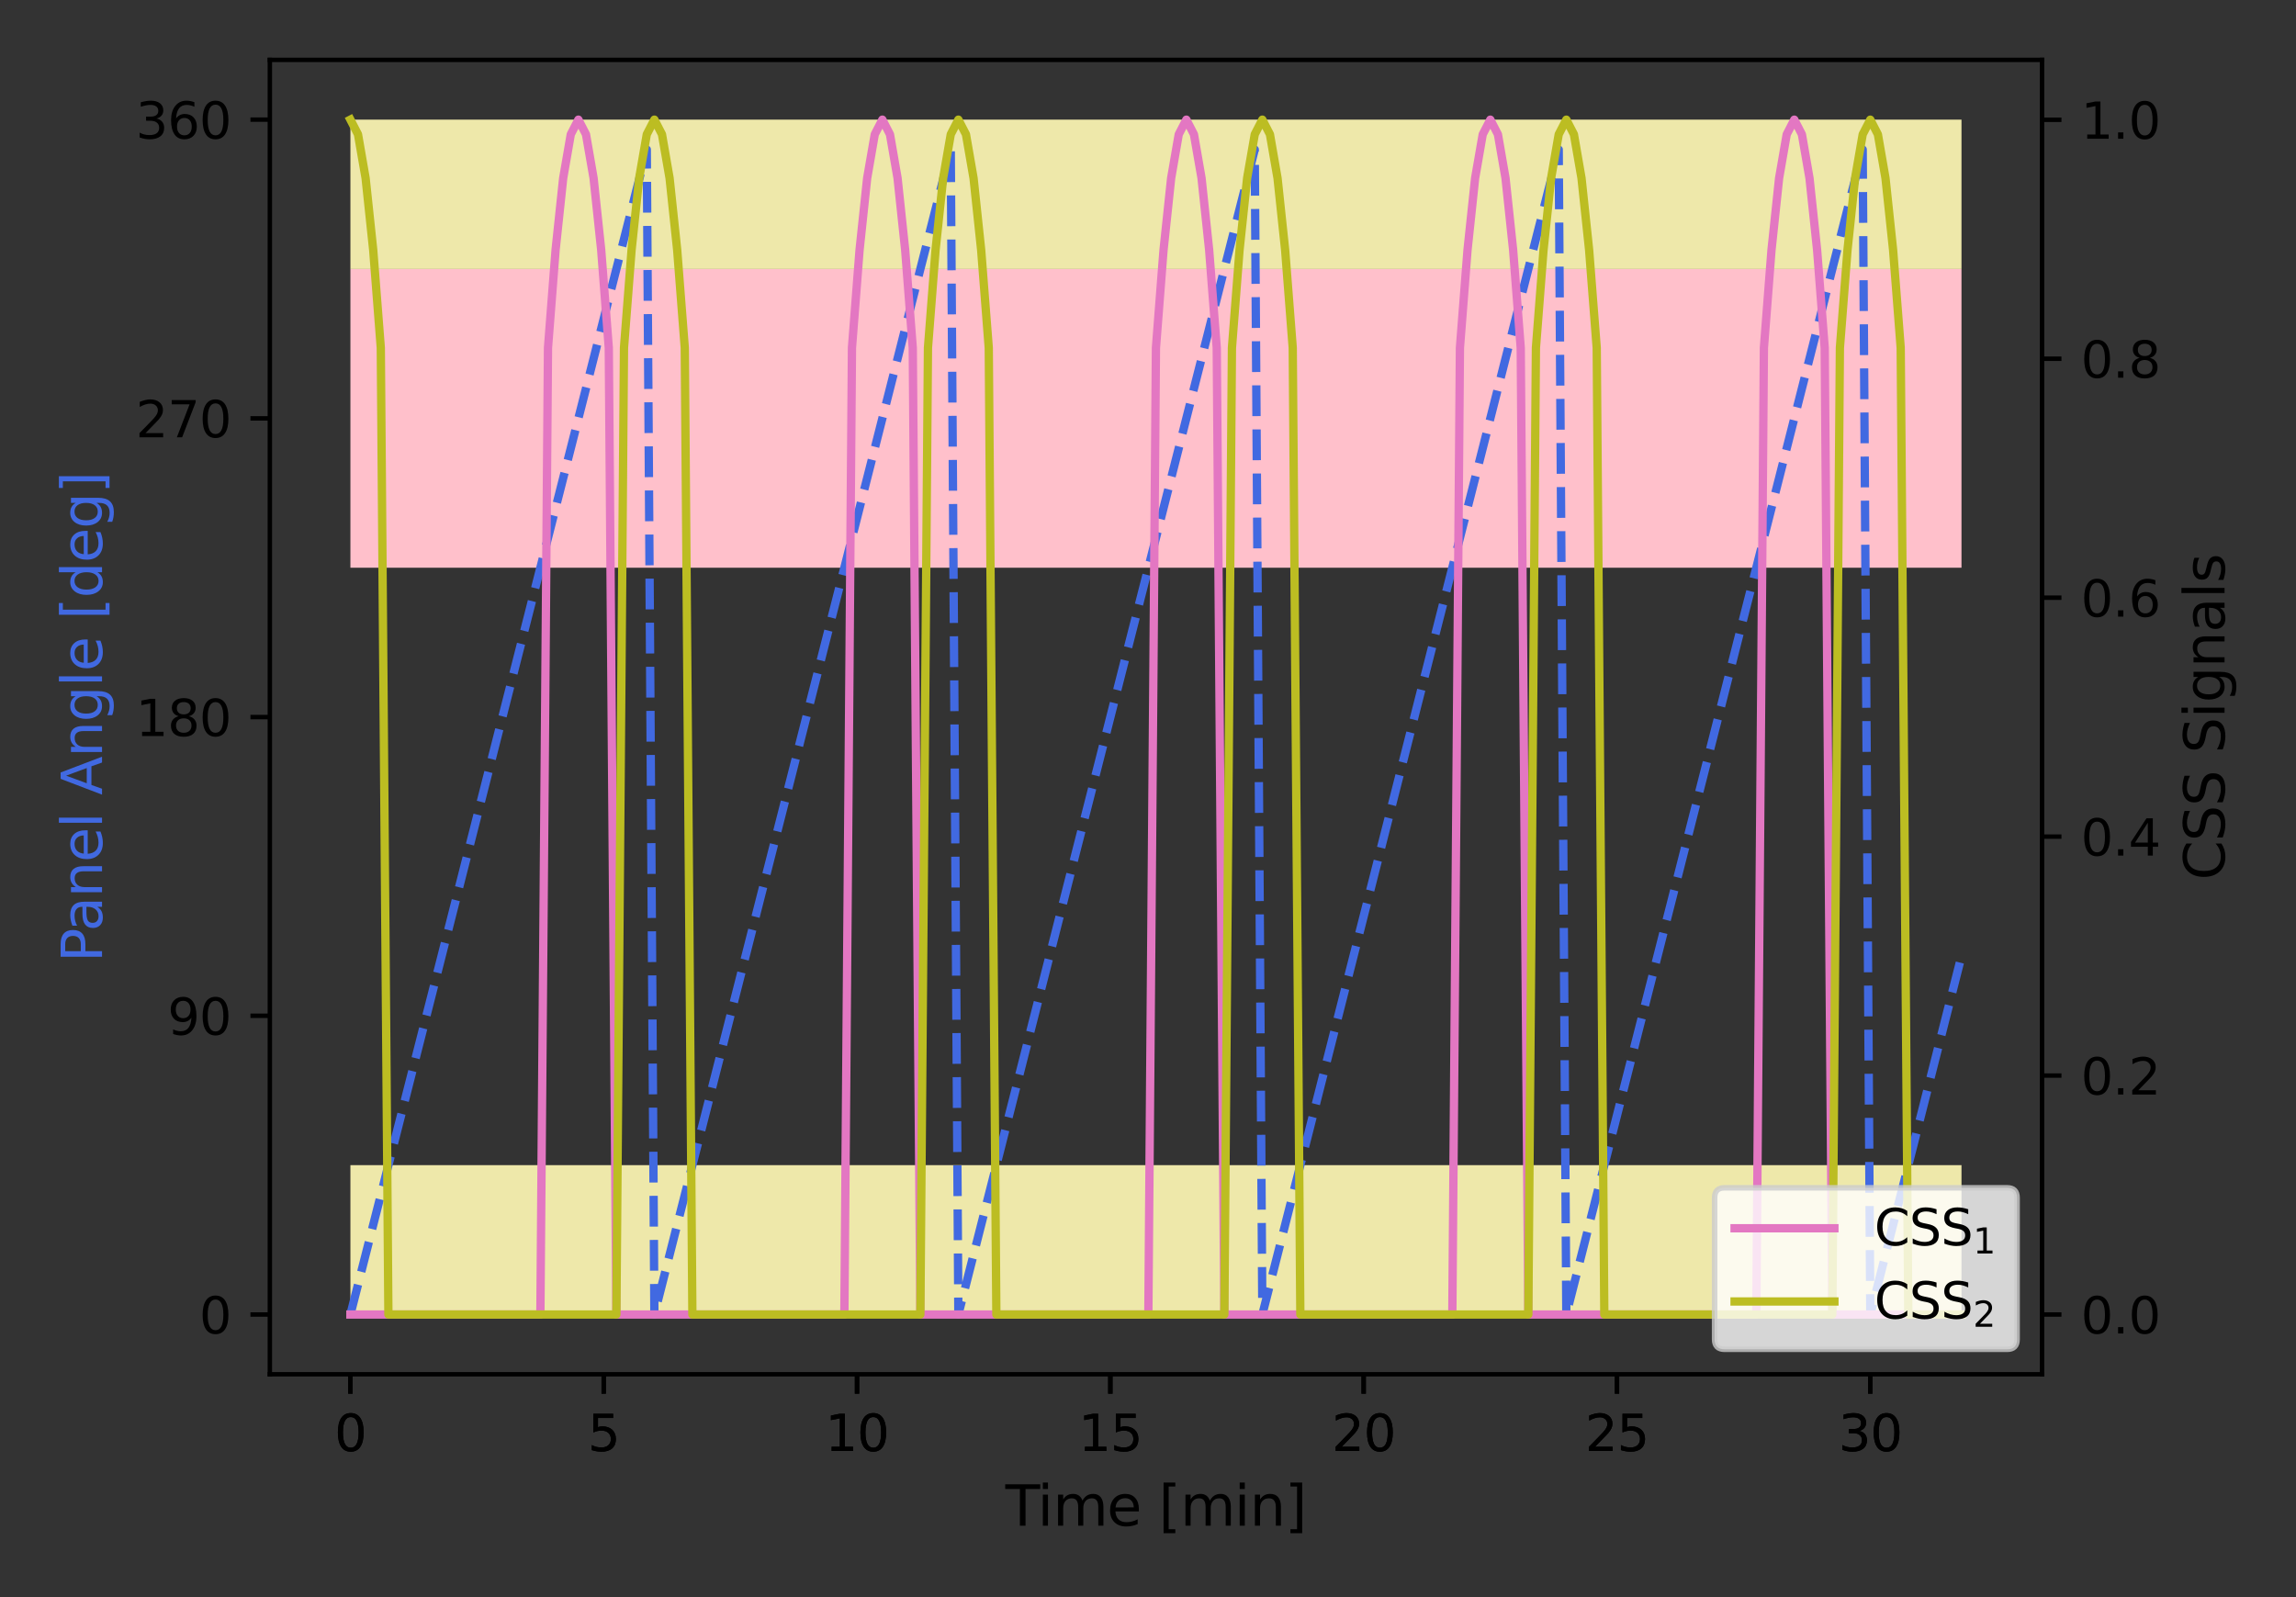 <?xml version="1.0" encoding="utf-8" standalone="no"?>
<!DOCTYPE svg PUBLIC "-//W3C//DTD SVG 1.1//EN"
  "http://www.w3.org/Graphics/SVG/1.1/DTD/svg11.dtd">
<svg height="288pt" version="1.1" viewBox="0 0 414 288" width="414pt" xmlns="http://www.w3.org/2000/svg" xmlns:xlink="http://www.w3.org/1999/xlink">
 <rect x="0" y="0" width="414" height="288" fill="#333333" stroke="none"/>
 <defs>
  <style type="text/css">*{stroke-linecap:butt;stroke-linejoin:round;}</style>
 </defs>
 <g id="figure_1">
  <g id="patch_1">
   <path d="M 0 288 
L 414 288 
L 414 0 
L 0 0 
z
" style="fill:none;"/>
  </g>
  <g id="axes_1">
   <g id="patch_2">
    <path d="M 48.657 247.812 
L 368.209 247.812 
L 368.209 10.8 
L 48.657 10.8 
z
" style="fill:none;"/>
   </g>
   <g id="PolyCollection_1">
    <path clip-path="url(#pc727c06328)" d="M 63.182 48.506 
L 63.182 102.373 
L 64.552 102.373 
L 65.923 102.373 
L 67.293 102.373 
L 68.663 102.373 
L 70.033 102.373 
L 71.404 102.373 
L 72.774 102.373 
L 74.144 102.373 
L 75.515 102.373 
L 76.885 102.373 
L 78.255 102.373 
L 79.625 102.373 
L 80.996 102.373 
L 82.366 102.373 
L 83.736 102.373 
L 85.107 102.373 
L 86.477 102.373 
L 87.847 102.373 
L 89.218 102.373 
L 90.588 102.373 
L 91.958 102.373 
L 93.328 102.373 
L 94.699 102.373 
L 96.069 102.373 
L 97.439 102.373 
L 98.81 102.373 
L 100.18 102.373 
L 101.55 102.373 
L 102.92 102.373 
L 104.291 102.373 
L 105.661 102.373 
L 107.031 102.373 
L 108.402 102.373 
L 109.772 102.373 
L 111.142 102.373 
L 112.513 102.373 
L 113.883 102.373 
L 115.253 102.373 
L 116.623 102.373 
L 117.994 102.373 
L 119.364 102.373 
L 120.734 102.373 
L 122.105 102.373 
L 123.475 102.373 
L 124.845 102.373 
L 126.215 102.373 
L 127.586 102.373 
L 128.956 102.373 
L 130.326 102.373 
L 131.697 102.373 
L 133.067 102.373 
L 134.437 102.373 
L 135.807 102.373 
L 137.178 102.373 
L 138.548 102.373 
L 139.918 102.373 
L 141.289 102.373 
L 142.659 102.373 
L 144.029 102.373 
L 145.4 102.373 
L 146.77 102.373 
L 148.14 102.373 
L 149.51 102.373 
L 150.881 102.373 
L 152.251 102.373 
L 153.621 102.373 
L 154.992 102.373 
L 156.362 102.373 
L 157.732 102.373 
L 159.102 102.373 
L 160.473 102.373 
L 161.843 102.373 
L 163.213 102.373 
L 164.584 102.373 
L 165.954 102.373 
L 167.324 102.373 
L 168.694 102.373 
L 170.065 102.373 
L 171.435 102.373 
L 172.805 102.373 
L 174.176 102.373 
L 175.546 102.373 
L 176.916 102.373 
L 178.287 102.373 
L 179.657 102.373 
L 181.027 102.373 
L 182.397 102.373 
L 183.768 102.373 
L 185.138 102.373 
L 186.508 102.373 
L 187.879 102.373 
L 189.249 102.373 
L 190.619 102.373 
L 191.989 102.373 
L 193.36 102.373 
L 194.73 102.373 
L 196.1 102.373 
L 197.471 102.373 
L 198.841 102.373 
L 200.211 102.373 
L 201.582 102.373 
L 202.952 102.373 
L 204.322 102.373 
L 205.692 102.373 
L 207.063 102.373 
L 208.433 102.373 
L 209.803 102.373 
L 211.174 102.373 
L 212.544 102.373 
L 213.914 102.373 
L 215.284 102.373 
L 216.655 102.373 
L 218.025 102.373 
L 219.395 102.373 
L 220.766 102.373 
L 222.136 102.373 
L 223.506 102.373 
L 224.876 102.373 
L 226.247 102.373 
L 227.617 102.373 
L 228.987 102.373 
L 230.358 102.373 
L 231.728 102.373 
L 233.098 102.373 
L 234.469 102.373 
L 235.839 102.373 
L 237.209 102.373 
L 238.579 102.373 
L 239.95 102.373 
L 241.32 102.373 
L 242.69 102.373 
L 244.061 102.373 
L 245.431 102.373 
L 246.801 102.373 
L 248.171 102.373 
L 249.542 102.373 
L 250.912 102.373 
L 252.282 102.373 
L 253.653 102.373 
L 255.023 102.373 
L 256.393 102.373 
L 257.763 102.373 
L 259.134 102.373 
L 260.504 102.373 
L 261.874 102.373 
L 263.245 102.373 
L 264.615 102.373 
L 265.985 102.373 
L 267.356 102.373 
L 268.726 102.373 
L 270.096 102.373 
L 271.466 102.373 
L 272.837 102.373 
L 274.207 102.373 
L 275.577 102.373 
L 276.948 102.373 
L 278.318 102.373 
L 279.688 102.373 
L 281.058 102.373 
L 282.429 102.373 
L 283.799 102.373 
L 285.169 102.373 
L 286.54 102.373 
L 287.91 102.373 
L 289.28 102.373 
L 290.651 102.373 
L 292.021 102.373 
L 293.391 102.373 
L 294.761 102.373 
L 296.132 102.373 
L 297.502 102.373 
L 298.872 102.373 
L 300.243 102.373 
L 301.613 102.373 
L 302.983 102.373 
L 304.353 102.373 
L 305.724 102.373 
L 307.094 102.373 
L 308.464 102.373 
L 309.835 102.373 
L 311.205 102.373 
L 312.575 102.373 
L 313.945 102.373 
L 315.316 102.373 
L 316.686 102.373 
L 318.056 102.373 
L 319.427 102.373 
L 320.797 102.373 
L 322.167 102.373 
L 323.538 102.373 
L 324.908 102.373 
L 326.278 102.373 
L 327.648 102.373 
L 329.019 102.373 
L 330.389 102.373 
L 331.759 102.373 
L 333.13 102.373 
L 334.5 102.373 
L 335.87 102.373 
L 337.24 102.373 
L 338.611 102.373 
L 339.981 102.373 
L 341.351 102.373 
L 342.722 102.373 
L 344.092 102.373 
L 345.462 102.373 
L 346.833 102.373 
L 348.203 102.373 
L 349.573 102.373 
L 350.943 102.373 
L 352.314 102.373 
L 353.684 102.373 
L 353.684 48.506 
L 353.684 48.506 
L 352.314 48.506 
L 350.943 48.506 
L 349.573 48.506 
L 348.203 48.506 
L 346.833 48.506 
L 345.462 48.506 
L 344.092 48.506 
L 342.722 48.506 
L 341.351 48.506 
L 339.981 48.506 
L 338.611 48.506 
L 337.24 48.506 
L 335.87 48.506 
L 334.5 48.506 
L 333.13 48.506 
L 331.759 48.506 
L 330.389 48.506 
L 329.019 48.506 
L 327.648 48.506 
L 326.278 48.506 
L 324.908 48.506 
L 323.538 48.506 
L 322.167 48.506 
L 320.797 48.506 
L 319.427 48.506 
L 318.056 48.506 
L 316.686 48.506 
L 315.316 48.506 
L 313.945 48.506 
L 312.575 48.506 
L 311.205 48.506 
L 309.835 48.506 
L 308.464 48.506 
L 307.094 48.506 
L 305.724 48.506 
L 304.353 48.506 
L 302.983 48.506 
L 301.613 48.506 
L 300.243 48.506 
L 298.872 48.506 
L 297.502 48.506 
L 296.132 48.506 
L 294.761 48.506 
L 293.391 48.506 
L 292.021 48.506 
L 290.651 48.506 
L 289.28 48.506 
L 287.91 48.506 
L 286.54 48.506 
L 285.169 48.506 
L 283.799 48.506 
L 282.429 48.506 
L 281.058 48.506 
L 279.688 48.506 
L 278.318 48.506 
L 276.948 48.506 
L 275.577 48.506 
L 274.207 48.506 
L 272.837 48.506 
L 271.466 48.506 
L 270.096 48.506 
L 268.726 48.506 
L 267.356 48.506 
L 265.985 48.506 
L 264.615 48.506 
L 263.245 48.506 
L 261.874 48.506 
L 260.504 48.506 
L 259.134 48.506 
L 257.763 48.506 
L 256.393 48.506 
L 255.023 48.506 
L 253.653 48.506 
L 252.282 48.506 
L 250.912 48.506 
L 249.542 48.506 
L 248.171 48.506 
L 246.801 48.506 
L 245.431 48.506 
L 244.061 48.506 
L 242.69 48.506 
L 241.32 48.506 
L 239.95 48.506 
L 238.579 48.506 
L 237.209 48.506 
L 235.839 48.506 
L 234.469 48.506 
L 233.098 48.506 
L 231.728 48.506 
L 230.358 48.506 
L 228.987 48.506 
L 227.617 48.506 
L 226.247 48.506 
L 224.876 48.506 
L 223.506 48.506 
L 222.136 48.506 
L 220.766 48.506 
L 219.395 48.506 
L 218.025 48.506 
L 216.655 48.506 
L 215.284 48.506 
L 213.914 48.506 
L 212.544 48.506 
L 211.174 48.506 
L 209.803 48.506 
L 208.433 48.506 
L 207.063 48.506 
L 205.692 48.506 
L 204.322 48.506 
L 202.952 48.506 
L 201.582 48.506 
L 200.211 48.506 
L 198.841 48.506 
L 197.471 48.506 
L 196.1 48.506 
L 194.73 48.506 
L 193.36 48.506 
L 191.989 48.506 
L 190.619 48.506 
L 189.249 48.506 
L 187.879 48.506 
L 186.508 48.506 
L 185.138 48.506 
L 183.768 48.506 
L 182.397 48.506 
L 181.027 48.506 
L 179.657 48.506 
L 178.287 48.506 
L 176.916 48.506 
L 175.546 48.506 
L 174.176 48.506 
L 172.805 48.506 
L 171.435 48.506 
L 170.065 48.506 
L 168.694 48.506 
L 167.324 48.506 
L 165.954 48.506 
L 164.584 48.506 
L 163.213 48.506 
L 161.843 48.506 
L 160.473 48.506 
L 159.102 48.506 
L 157.732 48.506 
L 156.362 48.506 
L 154.992 48.506 
L 153.621 48.506 
L 152.251 48.506 
L 150.881 48.506 
L 149.51 48.506 
L 148.14 48.506 
L 146.77 48.506 
L 145.4 48.506 
L 144.029 48.506 
L 142.659 48.506 
L 141.289 48.506 
L 139.918 48.506 
L 138.548 48.506 
L 137.178 48.506 
L 135.807 48.506 
L 134.437 48.506 
L 133.067 48.506 
L 131.697 48.506 
L 130.326 48.506 
L 128.956 48.506 
L 127.586 48.506 
L 126.215 48.506 
L 124.845 48.506 
L 123.475 48.506 
L 122.105 48.506 
L 120.734 48.506 
L 119.364 48.506 
L 117.994 48.506 
L 116.623 48.506 
L 115.253 48.506 
L 113.883 48.506 
L 112.513 48.506 
L 111.142 48.506 
L 109.772 48.506 
L 108.402 48.506 
L 107.031 48.506 
L 105.661 48.506 
L 104.291 48.506 
L 102.92 48.506 
L 101.55 48.506 
L 100.18 48.506 
L 98.81 48.506 
L 97.439 48.506 
L 96.069 48.506 
L 94.699 48.506 
L 93.328 48.506 
L 91.958 48.506 
L 90.588 48.506 
L 89.218 48.506 
L 87.847 48.506 
L 86.477 48.506 
L 85.107 48.506 
L 83.736 48.506 
L 82.366 48.506 
L 80.996 48.506 
L 79.625 48.506 
L 78.255 48.506 
L 76.885 48.506 
L 75.515 48.506 
L 74.144 48.506 
L 72.774 48.506 
L 71.404 48.506 
L 70.033 48.506 
L 68.663 48.506 
L 67.293 48.506 
L 65.923 48.506 
L 64.552 48.506 
L 63.182 48.506 
z
" style="fill:#ffc0cb;"/>
   </g>
   <g id="PolyCollection_2">
    <path clip-path="url(#pc727c06328)" d="M 63.182 21.573 
L 63.182 48.506 
L 64.552 48.506 
L 65.923 48.506 
L 67.293 48.506 
L 68.663 48.506 
L 70.033 48.506 
L 71.404 48.506 
L 72.774 48.506 
L 74.144 48.506 
L 75.515 48.506 
L 76.885 48.506 
L 78.255 48.506 
L 79.625 48.506 
L 80.996 48.506 
L 82.366 48.506 
L 83.736 48.506 
L 85.107 48.506 
L 86.477 48.506 
L 87.847 48.506 
L 89.218 48.506 
L 90.588 48.506 
L 91.958 48.506 
L 93.328 48.506 
L 94.699 48.506 
L 96.069 48.506 
L 97.439 48.506 
L 98.81 48.506 
L 100.18 48.506 
L 101.55 48.506 
L 102.92 48.506 
L 104.291 48.506 
L 105.661 48.506 
L 107.031 48.506 
L 108.402 48.506 
L 109.772 48.506 
L 111.142 48.506 
L 112.513 48.506 
L 113.883 48.506 
L 115.253 48.506 
L 116.623 48.506 
L 117.994 48.506 
L 119.364 48.506 
L 120.734 48.506 
L 122.105 48.506 
L 123.475 48.506 
L 124.845 48.506 
L 126.215 48.506 
L 127.586 48.506 
L 128.956 48.506 
L 130.326 48.506 
L 131.697 48.506 
L 133.067 48.506 
L 134.437 48.506 
L 135.807 48.506 
L 137.178 48.506 
L 138.548 48.506 
L 139.918 48.506 
L 141.289 48.506 
L 142.659 48.506 
L 144.029 48.506 
L 145.4 48.506 
L 146.77 48.506 
L 148.14 48.506 
L 149.51 48.506 
L 150.881 48.506 
L 152.251 48.506 
L 153.621 48.506 
L 154.992 48.506 
L 156.362 48.506 
L 157.732 48.506 
L 159.102 48.506 
L 160.473 48.506 
L 161.843 48.506 
L 163.213 48.506 
L 164.584 48.506 
L 165.954 48.506 
L 167.324 48.506 
L 168.694 48.506 
L 170.065 48.506 
L 171.435 48.506 
L 172.805 48.506 
L 174.176 48.506 
L 175.546 48.506 
L 176.916 48.506 
L 178.287 48.506 
L 179.657 48.506 
L 181.027 48.506 
L 182.397 48.506 
L 183.768 48.506 
L 185.138 48.506 
L 186.508 48.506 
L 187.879 48.506 
L 189.249 48.506 
L 190.619 48.506 
L 191.989 48.506 
L 193.36 48.506 
L 194.73 48.506 
L 196.1 48.506 
L 197.471 48.506 
L 198.841 48.506 
L 200.211 48.506 
L 201.582 48.506 
L 202.952 48.506 
L 204.322 48.506 
L 205.692 48.506 
L 207.063 48.506 
L 208.433 48.506 
L 209.803 48.506 
L 211.174 48.506 
L 212.544 48.506 
L 213.914 48.506 
L 215.284 48.506 
L 216.655 48.506 
L 218.025 48.506 
L 219.395 48.506 
L 220.766 48.506 
L 222.136 48.506 
L 223.506 48.506 
L 224.876 48.506 
L 226.247 48.506 
L 227.617 48.506 
L 228.987 48.506 
L 230.358 48.506 
L 231.728 48.506 
L 233.098 48.506 
L 234.469 48.506 
L 235.839 48.506 
L 237.209 48.506 
L 238.579 48.506 
L 239.95 48.506 
L 241.32 48.506 
L 242.69 48.506 
L 244.061 48.506 
L 245.431 48.506 
L 246.801 48.506 
L 248.171 48.506 
L 249.542 48.506 
L 250.912 48.506 
L 252.282 48.506 
L 253.653 48.506 
L 255.023 48.506 
L 256.393 48.506 
L 257.763 48.506 
L 259.134 48.506 
L 260.504 48.506 
L 261.874 48.506 
L 263.245 48.506 
L 264.615 48.506 
L 265.985 48.506 
L 267.356 48.506 
L 268.726 48.506 
L 270.096 48.506 
L 271.466 48.506 
L 272.837 48.506 
L 274.207 48.506 
L 275.577 48.506 
L 276.948 48.506 
L 278.318 48.506 
L 279.688 48.506 
L 281.058 48.506 
L 282.429 48.506 
L 283.799 48.506 
L 285.169 48.506 
L 286.54 48.506 
L 287.91 48.506 
L 289.28 48.506 
L 290.651 48.506 
L 292.021 48.506 
L 293.391 48.506 
L 294.761 48.506 
L 296.132 48.506 
L 297.502 48.506 
L 298.872 48.506 
L 300.243 48.506 
L 301.613 48.506 
L 302.983 48.506 
L 304.353 48.506 
L 305.724 48.506 
L 307.094 48.506 
L 308.464 48.506 
L 309.835 48.506 
L 311.205 48.506 
L 312.575 48.506 
L 313.945 48.506 
L 315.316 48.506 
L 316.686 48.506 
L 318.056 48.506 
L 319.427 48.506 
L 320.797 48.506 
L 322.167 48.506 
L 323.538 48.506 
L 324.908 48.506 
L 326.278 48.506 
L 327.648 48.506 
L 329.019 48.506 
L 330.389 48.506 
L 331.759 48.506 
L 333.13 48.506 
L 334.5 48.506 
L 335.87 48.506 
L 337.24 48.506 
L 338.611 48.506 
L 339.981 48.506 
L 341.351 48.506 
L 342.722 48.506 
L 344.092 48.506 
L 345.462 48.506 
L 346.833 48.506 
L 348.203 48.506 
L 349.573 48.506 
L 350.943 48.506 
L 352.314 48.506 
L 353.684 48.506 
L 353.684 21.573 
L 353.684 21.573 
L 352.314 21.573 
L 350.943 21.573 
L 349.573 21.573 
L 348.203 21.573 
L 346.833 21.573 
L 345.462 21.573 
L 344.092 21.573 
L 342.722 21.573 
L 341.351 21.573 
L 339.981 21.573 
L 338.611 21.573 
L 337.24 21.573 
L 335.87 21.573 
L 334.5 21.573 
L 333.13 21.573 
L 331.759 21.573 
L 330.389 21.573 
L 329.019 21.573 
L 327.648 21.573 
L 326.278 21.573 
L 324.908 21.573 
L 323.538 21.573 
L 322.167 21.573 
L 320.797 21.573 
L 319.427 21.573 
L 318.056 21.573 
L 316.686 21.573 
L 315.316 21.573 
L 313.945 21.573 
L 312.575 21.573 
L 311.205 21.573 
L 309.835 21.573 
L 308.464 21.573 
L 307.094 21.573 
L 305.724 21.573 
L 304.353 21.573 
L 302.983 21.573 
L 301.613 21.573 
L 300.243 21.573 
L 298.872 21.573 
L 297.502 21.573 
L 296.132 21.573 
L 294.761 21.573 
L 293.391 21.573 
L 292.021 21.573 
L 290.651 21.573 
L 289.28 21.573 
L 287.91 21.573 
L 286.54 21.573 
L 285.169 21.573 
L 283.799 21.573 
L 282.429 21.573 
L 281.058 21.573 
L 279.688 21.573 
L 278.318 21.573 
L 276.948 21.573 
L 275.577 21.573 
L 274.207 21.573 
L 272.837 21.573 
L 271.466 21.573 
L 270.096 21.573 
L 268.726 21.573 
L 267.356 21.573 
L 265.985 21.573 
L 264.615 21.573 
L 263.245 21.573 
L 261.874 21.573 
L 260.504 21.573 
L 259.134 21.573 
L 257.763 21.573 
L 256.393 21.573 
L 255.023 21.573 
L 253.653 21.573 
L 252.282 21.573 
L 250.912 21.573 
L 249.542 21.573 
L 248.171 21.573 
L 246.801 21.573 
L 245.431 21.573 
L 244.061 21.573 
L 242.69 21.573 
L 241.32 21.573 
L 239.95 21.573 
L 238.579 21.573 
L 237.209 21.573 
L 235.839 21.573 
L 234.469 21.573 
L 233.098 21.573 
L 231.728 21.573 
L 230.358 21.573 
L 228.987 21.573 
L 227.617 21.573 
L 226.247 21.573 
L 224.876 21.573 
L 223.506 21.573 
L 222.136 21.573 
L 220.766 21.573 
L 219.395 21.573 
L 218.025 21.573 
L 216.655 21.573 
L 215.284 21.573 
L 213.914 21.573 
L 212.544 21.573 
L 211.174 21.573 
L 209.803 21.573 
L 208.433 21.573 
L 207.063 21.573 
L 205.692 21.573 
L 204.322 21.573 
L 202.952 21.573 
L 201.582 21.573 
L 200.211 21.573 
L 198.841 21.573 
L 197.471 21.573 
L 196.1 21.573 
L 194.73 21.573 
L 193.36 21.573 
L 191.989 21.573 
L 190.619 21.573 
L 189.249 21.573 
L 187.879 21.573 
L 186.508 21.573 
L 185.138 21.573 
L 183.768 21.573 
L 182.397 21.573 
L 181.027 21.573 
L 179.657 21.573 
L 178.287 21.573 
L 176.916 21.573 
L 175.546 21.573 
L 174.176 21.573 
L 172.805 21.573 
L 171.435 21.573 
L 170.065 21.573 
L 168.694 21.573 
L 167.324 21.573 
L 165.954 21.573 
L 164.584 21.573 
L 163.213 21.573 
L 161.843 21.573 
L 160.473 21.573 
L 159.102 21.573 
L 157.732 21.573 
L 156.362 21.573 
L 154.992 21.573 
L 153.621 21.573 
L 152.251 21.573 
L 150.881 21.573 
L 149.51 21.573 
L 148.14 21.573 
L 146.77 21.573 
L 145.4 21.573 
L 144.029 21.573 
L 142.659 21.573 
L 141.289 21.573 
L 139.918 21.573 
L 138.548 21.573 
L 137.178 21.573 
L 135.807 21.573 
L 134.437 21.573 
L 133.067 21.573 
L 131.697 21.573 
L 130.326 21.573 
L 128.956 21.573 
L 127.586 21.573 
L 126.215 21.573 
L 124.845 21.573 
L 123.475 21.573 
L 122.105 21.573 
L 120.734 21.573 
L 119.364 21.573 
L 117.994 21.573 
L 116.623 21.573 
L 115.253 21.573 
L 113.883 21.573 
L 112.513 21.573 
L 111.142 21.573 
L 109.772 21.573 
L 108.402 21.573 
L 107.031 21.573 
L 105.661 21.573 
L 104.291 21.573 
L 102.92 21.573 
L 101.55 21.573 
L 100.18 21.573 
L 98.81 21.573 
L 97.439 21.573 
L 96.069 21.573 
L 94.699 21.573 
L 93.328 21.573 
L 91.958 21.573 
L 90.588 21.573 
L 89.218 21.573 
L 87.847 21.573 
L 86.477 21.573 
L 85.107 21.573 
L 83.736 21.573 
L 82.366 21.573 
L 80.996 21.573 
L 79.625 21.573 
L 78.255 21.573 
L 76.885 21.573 
L 75.515 21.573 
L 74.144 21.573 
L 72.774 21.573 
L 71.404 21.573 
L 70.033 21.573 
L 68.663 21.573 
L 67.293 21.573 
L 65.923 21.573 
L 64.552 21.573 
L 63.182 21.573 
z
" style="fill:#eee8aa;"/>
   </g>
   <g id="PolyCollection_3">
    <path clip-path="url(#pc727c06328)" d="M 63.182 210.105 
L 63.182 237.038 
L 64.552 237.038 
L 65.923 237.038 
L 67.293 237.038 
L 68.663 237.038 
L 70.033 237.038 
L 71.404 237.038 
L 72.774 237.038 
L 74.144 237.038 
L 75.515 237.038 
L 76.885 237.038 
L 78.255 237.038 
L 79.625 237.038 
L 80.996 237.038 
L 82.366 237.038 
L 83.736 237.038 
L 85.107 237.038 
L 86.477 237.038 
L 87.847 237.038 
L 89.218 237.038 
L 90.588 237.038 
L 91.958 237.038 
L 93.328 237.038 
L 94.699 237.038 
L 96.069 237.038 
L 97.439 237.038 
L 98.81 237.038 
L 100.18 237.038 
L 101.55 237.038 
L 102.92 237.038 
L 104.291 237.038 
L 105.661 237.038 
L 107.031 237.038 
L 108.402 237.038 
L 109.772 237.038 
L 111.142 237.038 
L 112.513 237.038 
L 113.883 237.038 
L 115.253 237.038 
L 116.623 237.038 
L 117.994 237.038 
L 119.364 237.038 
L 120.734 237.038 
L 122.105 237.038 
L 123.475 237.038 
L 124.845 237.038 
L 126.215 237.038 
L 127.586 237.038 
L 128.956 237.038 
L 130.326 237.038 
L 131.697 237.038 
L 133.067 237.038 
L 134.437 237.038 
L 135.807 237.038 
L 137.178 237.038 
L 138.548 237.038 
L 139.918 237.038 
L 141.289 237.038 
L 142.659 237.038 
L 144.029 237.038 
L 145.4 237.038 
L 146.77 237.038 
L 148.14 237.038 
L 149.51 237.038 
L 150.881 237.038 
L 152.251 237.038 
L 153.621 237.038 
L 154.992 237.038 
L 156.362 237.038 
L 157.732 237.038 
L 159.102 237.038 
L 160.473 237.038 
L 161.843 237.038 
L 163.213 237.038 
L 164.584 237.038 
L 165.954 237.038 
L 167.324 237.038 
L 168.694 237.038 
L 170.065 237.038 
L 171.435 237.038 
L 172.805 237.038 
L 174.176 237.038 
L 175.546 237.038 
L 176.916 237.038 
L 178.287 237.038 
L 179.657 237.038 
L 181.027 237.038 
L 182.397 237.038 
L 183.768 237.038 
L 185.138 237.038 
L 186.508 237.038 
L 187.879 237.038 
L 189.249 237.038 
L 190.619 237.038 
L 191.989 237.038 
L 193.36 237.038 
L 194.73 237.038 
L 196.1 237.038 
L 197.471 237.038 
L 198.841 237.038 
L 200.211 237.038 
L 201.582 237.038 
L 202.952 237.038 
L 204.322 237.038 
L 205.692 237.038 
L 207.063 237.038 
L 208.433 237.038 
L 209.803 237.038 
L 211.174 237.038 
L 212.544 237.038 
L 213.914 237.038 
L 215.284 237.038 
L 216.655 237.038 
L 218.025 237.038 
L 219.395 237.038 
L 220.766 237.038 
L 222.136 237.038 
L 223.506 237.038 
L 224.876 237.038 
L 226.247 237.038 
L 227.617 237.038 
L 228.987 237.038 
L 230.358 237.038 
L 231.728 237.038 
L 233.098 237.038 
L 234.469 237.038 
L 235.839 237.038 
L 237.209 237.038 
L 238.579 237.038 
L 239.95 237.038 
L 241.32 237.038 
L 242.69 237.038 
L 244.061 237.038 
L 245.431 237.038 
L 246.801 237.038 
L 248.171 237.038 
L 249.542 237.038 
L 250.912 237.038 
L 252.282 237.038 
L 253.653 237.038 
L 255.023 237.038 
L 256.393 237.038 
L 257.763 237.038 
L 259.134 237.038 
L 260.504 237.038 
L 261.874 237.038 
L 263.245 237.038 
L 264.615 237.038 
L 265.985 237.038 
L 267.356 237.038 
L 268.726 237.038 
L 270.096 237.038 
L 271.466 237.038 
L 272.837 237.038 
L 274.207 237.038 
L 275.577 237.038 
L 276.948 237.038 
L 278.318 237.038 
L 279.688 237.038 
L 281.058 237.038 
L 282.429 237.038 
L 283.799 237.038 
L 285.169 237.038 
L 286.54 237.038 
L 287.91 237.038 
L 289.28 237.038 
L 290.651 237.038 
L 292.021 237.038 
L 293.391 237.038 
L 294.761 237.038 
L 296.132 237.038 
L 297.502 237.038 
L 298.872 237.038 
L 300.243 237.038 
L 301.613 237.038 
L 302.983 237.038 
L 304.353 237.038 
L 305.724 237.038 
L 307.094 237.038 
L 308.464 237.038 
L 309.835 237.038 
L 311.205 237.038 
L 312.575 237.038 
L 313.945 237.038 
L 315.316 237.038 
L 316.686 237.038 
L 318.056 237.038 
L 319.427 237.038 
L 320.797 237.038 
L 322.167 237.038 
L 323.538 237.038 
L 324.908 237.038 
L 326.278 237.038 
L 327.648 237.038 
L 329.019 237.038 
L 330.389 237.038 
L 331.759 237.038 
L 333.13 237.038 
L 334.5 237.038 
L 335.87 237.038 
L 337.24 237.038 
L 338.611 237.038 
L 339.981 237.038 
L 341.351 237.038 
L 342.722 237.038 
L 344.092 237.038 
L 345.462 237.038 
L 346.833 237.038 
L 348.203 237.038 
L 349.573 237.038 
L 350.943 237.038 
L 352.314 237.038 
L 353.684 237.038 
L 353.684 210.105 
L 353.684 210.105 
L 352.314 210.105 
L 350.943 210.105 
L 349.573 210.105 
L 348.203 210.105 
L 346.833 210.105 
L 345.462 210.105 
L 344.092 210.105 
L 342.722 210.105 
L 341.351 210.105 
L 339.981 210.105 
L 338.611 210.105 
L 337.24 210.105 
L 335.87 210.105 
L 334.5 210.105 
L 333.13 210.105 
L 331.759 210.105 
L 330.389 210.105 
L 329.019 210.105 
L 327.648 210.105 
L 326.278 210.105 
L 324.908 210.105 
L 323.538 210.105 
L 322.167 210.105 
L 320.797 210.105 
L 319.427 210.105 
L 318.056 210.105 
L 316.686 210.105 
L 315.316 210.105 
L 313.945 210.105 
L 312.575 210.105 
L 311.205 210.105 
L 309.835 210.105 
L 308.464 210.105 
L 307.094 210.105 
L 305.724 210.105 
L 304.353 210.105 
L 302.983 210.105 
L 301.613 210.105 
L 300.243 210.105 
L 298.872 210.105 
L 297.502 210.105 
L 296.132 210.105 
L 294.761 210.105 
L 293.391 210.105 
L 292.021 210.105 
L 290.651 210.105 
L 289.28 210.105 
L 287.91 210.105 
L 286.54 210.105 
L 285.169 210.105 
L 283.799 210.105 
L 282.429 210.105 
L 281.058 210.105 
L 279.688 210.105 
L 278.318 210.105 
L 276.948 210.105 
L 275.577 210.105 
L 274.207 210.105 
L 272.837 210.105 
L 271.466 210.105 
L 270.096 210.105 
L 268.726 210.105 
L 267.356 210.105 
L 265.985 210.105 
L 264.615 210.105 
L 263.245 210.105 
L 261.874 210.105 
L 260.504 210.105 
L 259.134 210.105 
L 257.763 210.105 
L 256.393 210.105 
L 255.023 210.105 
L 253.653 210.105 
L 252.282 210.105 
L 250.912 210.105 
L 249.542 210.105 
L 248.171 210.105 
L 246.801 210.105 
L 245.431 210.105 
L 244.061 210.105 
L 242.69 210.105 
L 241.32 210.105 
L 239.95 210.105 
L 238.579 210.105 
L 237.209 210.105 
L 235.839 210.105 
L 234.469 210.105 
L 233.098 210.105 
L 231.728 210.105 
L 230.358 210.105 
L 228.987 210.105 
L 227.617 210.105 
L 226.247 210.105 
L 224.876 210.105 
L 223.506 210.105 
L 222.136 210.105 
L 220.766 210.105 
L 219.395 210.105 
L 218.025 210.105 
L 216.655 210.105 
L 215.284 210.105 
L 213.914 210.105 
L 212.544 210.105 
L 211.174 210.105 
L 209.803 210.105 
L 208.433 210.105 
L 207.063 210.105 
L 205.692 210.105 
L 204.322 210.105 
L 202.952 210.105 
L 201.582 210.105 
L 200.211 210.105 
L 198.841 210.105 
L 197.471 210.105 
L 196.1 210.105 
L 194.73 210.105 
L 193.36 210.105 
L 191.989 210.105 
L 190.619 210.105 
L 189.249 210.105 
L 187.879 210.105 
L 186.508 210.105 
L 185.138 210.105 
L 183.768 210.105 
L 182.397 210.105 
L 181.027 210.105 
L 179.657 210.105 
L 178.287 210.105 
L 176.916 210.105 
L 175.546 210.105 
L 174.176 210.105 
L 172.805 210.105 
L 171.435 210.105 
L 170.065 210.105 
L 168.694 210.105 
L 167.324 210.105 
L 165.954 210.105 
L 164.584 210.105 
L 163.213 210.105 
L 161.843 210.105 
L 160.473 210.105 
L 159.102 210.105 
L 157.732 210.105 
L 156.362 210.105 
L 154.992 210.105 
L 153.621 210.105 
L 152.251 210.105 
L 150.881 210.105 
L 149.51 210.105 
L 148.14 210.105 
L 146.77 210.105 
L 145.4 210.105 
L 144.029 210.105 
L 142.659 210.105 
L 141.289 210.105 
L 139.918 210.105 
L 138.548 210.105 
L 137.178 210.105 
L 135.807 210.105 
L 134.437 210.105 
L 133.067 210.105 
L 131.697 210.105 
L 130.326 210.105 
L 128.956 210.105 
L 127.586 210.105 
L 126.215 210.105 
L 124.845 210.105 
L 123.475 210.105 
L 122.105 210.105 
L 120.734 210.105 
L 119.364 210.105 
L 117.994 210.105 
L 116.623 210.105 
L 115.253 210.105 
L 113.883 210.105 
L 112.513 210.105 
L 111.142 210.105 
L 109.772 210.105 
L 108.402 210.105 
L 107.031 210.105 
L 105.661 210.105 
L 104.291 210.105 
L 102.92 210.105 
L 101.55 210.105 
L 100.18 210.105 
L 98.81 210.105 
L 97.439 210.105 
L 96.069 210.105 
L 94.699 210.105 
L 93.328 210.105 
L 91.958 210.105 
L 90.588 210.105 
L 89.218 210.105 
L 87.847 210.105 
L 86.477 210.105 
L 85.107 210.105 
L 83.736 210.105 
L 82.366 210.105 
L 80.996 210.105 
L 79.625 210.105 
L 78.255 210.105 
L 76.885 210.105 
L 75.515 210.105 
L 74.144 210.105 
L 72.774 210.105 
L 71.404 210.105 
L 70.033 210.105 
L 68.663 210.105 
L 67.293 210.105 
L 65.923 210.105 
L 64.552 210.105 
L 63.182 210.105 
z
" style="fill:#eee8aa;"/>
   </g>
   <g id="matplotlib.axis_1">
    <g id="xtick_1">
     <g id="line2d_1">
      <defs>
       <path d="M 0 0 
L 0 3.5 
" id="md0b268d776" style="stroke:#000000;stroke-width:0.8;"/>
      </defs>
      <g>
       <use style="stroke:#000000;stroke-width:0.8;" x="63.182" xlink:href="#md0b268d776" y="247.812"/>
      </g>
     </g>
     <g id="text_1">
      <!-- 0 -->
      <g transform="translate(60.319 261.65)scale(0.09 -0.09)">
       <defs>
        <path d="M 2034 4250 
Q 1547 4250 1301 3770 
Q 1056 3291 1056 2328 
Q 1056 1369 1301 889 
Q 1547 409 2034 409 
Q 2525 409 2770 889 
Q 3016 1369 3016 2328 
Q 3016 3291 2770 3770 
Q 2525 4250 2034 4250 
z
M 2034 4750 
Q 2819 4750 3233 4129 
Q 3647 3509 3647 2328 
Q 3647 1150 3233 529 
Q 2819 -91 2034 -91 
Q 1250 -91 836 529 
Q 422 1150 422 2328 
Q 422 3509 836 4129 
Q 1250 4750 2034 4750 
z
" id="DejaVuSans-30" transform="scale(0.016)"/>
       </defs>
       <use xlink:href="#DejaVuSans-30"/>
      </g>
     </g>
    </g>
    <g id="xtick_2">
     <g id="line2d_2">
      <g>
       <use style="stroke:#000000;stroke-width:0.8;" x="108.858" xlink:href="#md0b268d776" y="247.812"/>
      </g>
     </g>
     <g id="text_2">
      <!-- 5 -->
      <g transform="translate(105.995 261.65)scale(0.09 -0.09)">
       <defs>
        <path d="M 691 4666 
L 3169 4666 
L 3169 4134 
L 1269 4134 
L 1269 2991 
Q 1406 3038 1543 3061 
Q 1681 3084 1819 3084 
Q 2600 3084 3056 2656 
Q 3513 2228 3513 1497 
Q 3513 744 3044 326 
Q 2575 -91 1722 -91 
Q 1428 -91 1123 -41 
Q 819 9 494 109 
L 494 744 
Q 775 591 1075 516 
Q 1375 441 1709 441 
Q 2250 441 2565 725 
Q 2881 1009 2881 1497 
Q 2881 1984 2565 2268 
Q 2250 2553 1709 2553 
Q 1456 2553 1204 2497 
Q 953 2441 691 2322 
L 691 4666 
z
" id="DejaVuSans-35" transform="scale(0.016)"/>
       </defs>
       <use xlink:href="#DejaVuSans-35"/>
      </g>
     </g>
    </g>
    <g id="xtick_3">
     <g id="line2d_3">
      <g>
       <use style="stroke:#000000;stroke-width:0.8;" x="154.535" xlink:href="#md0b268d776" y="247.812"/>
      </g>
     </g>
     <g id="text_3">
      <!-- 10 -->
      <g transform="translate(148.809 261.65)scale(0.09 -0.09)">
       <defs>
        <path d="M 794 531 
L 1825 531 
L 1825 4091 
L 703 3866 
L 703 4441 
L 1819 4666 
L 2450 4666 
L 2450 531 
L 3481 531 
L 3481 0 
L 794 0 
L 794 531 
z
" id="DejaVuSans-31" transform="scale(0.016)"/>
       </defs>
       <use xlink:href="#DejaVuSans-31"/>
       <use x="63.623" xlink:href="#DejaVuSans-30"/>
      </g>
     </g>
    </g>
    <g id="xtick_4">
     <g id="line2d_4">
      <g>
       <use style="stroke:#000000;stroke-width:0.8;" x="200.211" xlink:href="#md0b268d776" y="247.812"/>
      </g>
     </g>
     <g id="text_4">
      <!-- 15 -->
      <g transform="translate(194.485 261.65)scale(0.09 -0.09)">
       <use xlink:href="#DejaVuSans-31"/>
       <use x="63.623" xlink:href="#DejaVuSans-35"/>
      </g>
     </g>
    </g>
    <g id="xtick_5">
     <g id="line2d_5">
      <g>
       <use style="stroke:#000000;stroke-width:0.8;" x="245.888" xlink:href="#md0b268d776" y="247.812"/>
      </g>
     </g>
     <g id="text_5">
      <!-- 20 -->
      <g transform="translate(240.161 261.65)scale(0.09 -0.09)">
       <defs>
        <path d="M 1228 531 
L 3431 531 
L 3431 0 
L 469 0 
L 469 531 
Q 828 903 1448 1529 
Q 2069 2156 2228 2338 
Q 2531 2678 2651 2914 
Q 2772 3150 2772 3378 
Q 2772 3750 2511 3984 
Q 2250 4219 1831 4219 
Q 1534 4219 1204 4116 
Q 875 4013 500 3803 
L 500 4441 
Q 881 4594 1212 4672 
Q 1544 4750 1819 4750 
Q 2544 4750 2975 4387 
Q 3406 4025 3406 3419 
Q 3406 3131 3298 2873 
Q 3191 2616 2906 2266 
Q 2828 2175 2409 1742 
Q 1991 1309 1228 531 
z
" id="DejaVuSans-32" transform="scale(0.016)"/>
       </defs>
       <use xlink:href="#DejaVuSans-32"/>
       <use x="63.623" xlink:href="#DejaVuSans-30"/>
      </g>
     </g>
    </g>
    <g id="xtick_6">
     <g id="line2d_6">
      <g>
       <use style="stroke:#000000;stroke-width:0.8;" x="291.564" xlink:href="#md0b268d776" y="247.812"/>
      </g>
     </g>
     <g id="text_6">
      <!-- 25 -->
      <g transform="translate(285.838 261.65)scale(0.09 -0.09)">
       <use xlink:href="#DejaVuSans-32"/>
       <use x="63.623" xlink:href="#DejaVuSans-35"/>
      </g>
     </g>
    </g>
    <g id="xtick_7">
     <g id="line2d_7">
      <g>
       <use style="stroke:#000000;stroke-width:0.8;" x="337.24" xlink:href="#md0b268d776" y="247.812"/>
      </g>
     </g>
     <g id="text_7">
      <!-- 30 -->
      <g transform="translate(331.514 261.65)scale(0.09 -0.09)">
       <defs>
        <path d="M 2597 2516 
Q 3050 2419 3304 2112 
Q 3559 1806 3559 1356 
Q 3559 666 3084 287 
Q 2609 -91 1734 -91 
Q 1441 -91 1130 -33 
Q 819 25 488 141 
L 488 750 
Q 750 597 1062 519 
Q 1375 441 1716 441 
Q 2309 441 2620 675 
Q 2931 909 2931 1356 
Q 2931 1769 2642 2001 
Q 2353 2234 1838 2234 
L 1294 2234 
L 1294 2753 
L 1863 2753 
Q 2328 2753 2575 2939 
Q 2822 3125 2822 3475 
Q 2822 3834 2567 4026 
Q 2313 4219 1838 4219 
Q 1578 4219 1281 4162 
Q 984 4106 628 3988 
L 628 4550 
Q 988 4650 1302 4700 
Q 1616 4750 1894 4750 
Q 2613 4750 3031 4423 
Q 3450 4097 3450 3541 
Q 3450 3153 3228 2886 
Q 3006 2619 2597 2516 
z
" id="DejaVuSans-33" transform="scale(0.016)"/>
       </defs>
       <use xlink:href="#DejaVuSans-33"/>
       <use x="63.623" xlink:href="#DejaVuSans-30"/>
      </g>
     </g>
    </g>
    <g id="text_8">
     <!-- Time [min] -->
     <g transform="translate(181.281 275.12)scale(0.1 -0.1)">
      <defs>
       <path d="M -19 4666 
L 3928 4666 
L 3928 4134 
L 2272 4134 
L 2272 0 
L 1638 0 
L 1638 4134 
L -19 4134 
L -19 4666 
z
" id="DejaVuSans-54" transform="scale(0.016)"/>
       <path d="M 603 3500 
L 1178 3500 
L 1178 0 
L 603 0 
L 603 3500 
z
M 603 4863 
L 1178 4863 
L 1178 4134 
L 603 4134 
L 603 4863 
z
" id="DejaVuSans-69" transform="scale(0.016)"/>
       <path d="M 3328 2828 
Q 3544 3216 3844 3400 
Q 4144 3584 4550 3584 
Q 5097 3584 5394 3201 
Q 5691 2819 5691 2113 
L 5691 0 
L 5113 0 
L 5113 2094 
Q 5113 2597 4934 2840 
Q 4756 3084 4391 3084 
Q 3944 3084 3684 2787 
Q 3425 2491 3425 1978 
L 3425 0 
L 2847 0 
L 2847 2094 
Q 2847 2600 2669 2842 
Q 2491 3084 2119 3084 
Q 1678 3084 1418 2786 
Q 1159 2488 1159 1978 
L 1159 0 
L 581 0 
L 581 3500 
L 1159 3500 
L 1159 2956 
Q 1356 3278 1631 3431 
Q 1906 3584 2284 3584 
Q 2666 3584 2933 3390 
Q 3200 3197 3328 2828 
z
" id="DejaVuSans-6d" transform="scale(0.016)"/>
       <path d="M 3597 1894 
L 3597 1613 
L 953 1613 
Q 991 1019 1311 708 
Q 1631 397 2203 397 
Q 2534 397 2845 478 
Q 3156 559 3463 722 
L 3463 178 
Q 3153 47 2828 -22 
Q 2503 -91 2169 -91 
Q 1331 -91 842 396 
Q 353 884 353 1716 
Q 353 2575 817 3079 
Q 1281 3584 2069 3584 
Q 2775 3584 3186 3129 
Q 3597 2675 3597 1894 
z
M 3022 2063 
Q 3016 2534 2758 2815 
Q 2500 3097 2075 3097 
Q 1594 3097 1305 2825 
Q 1016 2553 972 2059 
L 3022 2063 
z
" id="DejaVuSans-65" transform="scale(0.016)"/>
       <path id="DejaVuSans-20" transform="scale(0.016)"/>
       <path d="M 550 4863 
L 1875 4863 
L 1875 4416 
L 1125 4416 
L 1125 -397 
L 1875 -397 
L 1875 -844 
L 550 -844 
L 550 4863 
z
" id="DejaVuSans-5b" transform="scale(0.016)"/>
       <path d="M 3513 2113 
L 3513 0 
L 2938 0 
L 2938 2094 
Q 2938 2591 2744 2837 
Q 2550 3084 2163 3084 
Q 1697 3084 1428 2787 
Q 1159 2491 1159 1978 
L 1159 0 
L 581 0 
L 581 3500 
L 1159 3500 
L 1159 2956 
Q 1366 3272 1645 3428 
Q 1925 3584 2291 3584 
Q 2894 3584 3203 3211 
Q 3513 2838 3513 2113 
z
" id="DejaVuSans-6e" transform="scale(0.016)"/>
       <path d="M 1947 4863 
L 1947 -844 
L 622 -844 
L 622 -397 
L 1369 -397 
L 1369 4416 
L 622 4416 
L 622 4863 
L 1947 4863 
z
" id="DejaVuSans-5d" transform="scale(0.016)"/>
      </defs>
      <use xlink:href="#DejaVuSans-54"/>
      <use x="57.959" xlink:href="#DejaVuSans-69"/>
      <use x="85.742" xlink:href="#DejaVuSans-6d"/>
      <use x="183.154" xlink:href="#DejaVuSans-65"/>
      <use x="244.678" xlink:href="#DejaVuSans-20"/>
      <use x="276.465" xlink:href="#DejaVuSans-5b"/>
      <use x="315.479" xlink:href="#DejaVuSans-6d"/>
      <use x="412.891" xlink:href="#DejaVuSans-69"/>
      <use x="440.674" xlink:href="#DejaVuSans-6e"/>
      <use x="504.053" xlink:href="#DejaVuSans-5d"/>
     </g>
    </g>
   </g>
   <g id="matplotlib.axis_2">
    <g id="ytick_1">
     <g id="line2d_8">
      <defs>
       <path d="M 0 0 
L -3.5 0 
" id="mcc3e28008e" style="stroke:#000000;stroke-width:0.8;"/>
      </defs>
      <g>
       <use style="stroke:#000000;stroke-width:0.8;" x="48.657" xlink:href="#mcc3e28008e" y="237.038"/>
      </g>
     </g>
     <g id="text_9">
      <!-- 0 -->
      <g transform="translate(35.931 240.458)scale(0.09 -0.09)">
       <use xlink:href="#DejaVuSans-30"/>
      </g>
     </g>
    </g>
    <g id="ytick_2">
     <g id="line2d_9">
      <g>
       <use style="stroke:#000000;stroke-width:0.8;" x="48.657" xlink:href="#mcc3e28008e" y="183.172"/>
      </g>
     </g>
     <g id="text_10">
      <!-- 90 -->
      <g transform="translate(30.204 186.591)scale(0.09 -0.09)">
       <defs>
        <path d="M 703 97 
L 703 672 
Q 941 559 1184 500 
Q 1428 441 1663 441 
Q 2288 441 2617 861 
Q 2947 1281 2994 2138 
Q 2813 1869 2534 1725 
Q 2256 1581 1919 1581 
Q 1219 1581 811 2004 
Q 403 2428 403 3163 
Q 403 3881 828 4315 
Q 1253 4750 1959 4750 
Q 2769 4750 3195 4129 
Q 3622 3509 3622 2328 
Q 3622 1225 3098 567 
Q 2575 -91 1691 -91 
Q 1453 -91 1209 -44 
Q 966 3 703 97 
z
M 1959 2075 
Q 2384 2075 2632 2365 
Q 2881 2656 2881 3163 
Q 2881 3666 2632 3958 
Q 2384 4250 1959 4250 
Q 1534 4250 1286 3958 
Q 1038 3666 1038 3163 
Q 1038 2656 1286 2365 
Q 1534 2075 1959 2075 
z
" id="DejaVuSans-39" transform="scale(0.016)"/>
       </defs>
       <use xlink:href="#DejaVuSans-39"/>
       <use x="63.623" xlink:href="#DejaVuSans-30"/>
      </g>
     </g>
    </g>
    <g id="ytick_3">
     <g id="line2d_10">
      <g>
       <use style="stroke:#000000;stroke-width:0.8;" x="48.657" xlink:href="#mcc3e28008e" y="129.306"/>
      </g>
     </g>
     <g id="text_11">
      <!-- 180 -->
      <g transform="translate(24.478 132.725)scale(0.09 -0.09)">
       <defs>
        <path d="M 2034 2216 
Q 1584 2216 1326 1975 
Q 1069 1734 1069 1313 
Q 1069 891 1326 650 
Q 1584 409 2034 409 
Q 2484 409 2743 651 
Q 3003 894 3003 1313 
Q 3003 1734 2745 1975 
Q 2488 2216 2034 2216 
z
M 1403 2484 
Q 997 2584 770 2862 
Q 544 3141 544 3541 
Q 544 4100 942 4425 
Q 1341 4750 2034 4750 
Q 2731 4750 3128 4425 
Q 3525 4100 3525 3541 
Q 3525 3141 3298 2862 
Q 3072 2584 2669 2484 
Q 3125 2378 3379 2068 
Q 3634 1759 3634 1313 
Q 3634 634 3220 271 
Q 2806 -91 2034 -91 
Q 1263 -91 848 271 
Q 434 634 434 1313 
Q 434 1759 690 2068 
Q 947 2378 1403 2484 
z
M 1172 3481 
Q 1172 3119 1398 2916 
Q 1625 2713 2034 2713 
Q 2441 2713 2670 2916 
Q 2900 3119 2900 3481 
Q 2900 3844 2670 4047 
Q 2441 4250 2034 4250 
Q 1625 4250 1398 4047 
Q 1172 3844 1172 3481 
z
" id="DejaVuSans-38" transform="scale(0.016)"/>
       </defs>
       <use xlink:href="#DejaVuSans-31"/>
       <use x="63.623" xlink:href="#DejaVuSans-38"/>
       <use x="127.246" xlink:href="#DejaVuSans-30"/>
      </g>
     </g>
    </g>
    <g id="ytick_4">
     <g id="line2d_11">
      <g>
       <use style="stroke:#000000;stroke-width:0.8;" x="48.657" xlink:href="#mcc3e28008e" y="75.44"/>
      </g>
     </g>
     <g id="text_12">
      <!-- 270 -->
      <g transform="translate(24.478 78.859)scale(0.09 -0.09)">
       <defs>
        <path d="M 525 4666 
L 3525 4666 
L 3525 4397 
L 1831 0 
L 1172 0 
L 2766 4134 
L 525 4134 
L 525 4666 
z
" id="DejaVuSans-37" transform="scale(0.016)"/>
       </defs>
       <use xlink:href="#DejaVuSans-32"/>
       <use x="63.623" xlink:href="#DejaVuSans-37"/>
       <use x="127.246" xlink:href="#DejaVuSans-30"/>
      </g>
     </g>
    </g>
    <g id="ytick_5">
     <g id="line2d_12">
      <g>
       <use style="stroke:#000000;stroke-width:0.8;" x="48.657" xlink:href="#mcc3e28008e" y="21.573"/>
      </g>
     </g>
     <g id="text_13">
      <!-- 360 -->
      <g transform="translate(24.478 24.993)scale(0.09 -0.09)">
       <defs>
        <path d="M 2113 2584 
Q 1688 2584 1439 2293 
Q 1191 2003 1191 1497 
Q 1191 994 1439 701 
Q 1688 409 2113 409 
Q 2538 409 2786 701 
Q 3034 994 3034 1497 
Q 3034 2003 2786 2293 
Q 2538 2584 2113 2584 
z
M 3366 4563 
L 3366 3988 
Q 3128 4100 2886 4159 
Q 2644 4219 2406 4219 
Q 1781 4219 1451 3797 
Q 1122 3375 1075 2522 
Q 1259 2794 1537 2939 
Q 1816 3084 2150 3084 
Q 2853 3084 3261 2657 
Q 3669 2231 3669 1497 
Q 3669 778 3244 343 
Q 2819 -91 2113 -91 
Q 1303 -91 875 529 
Q 447 1150 447 2328 
Q 447 3434 972 4092 
Q 1497 4750 2381 4750 
Q 2619 4750 2861 4703 
Q 3103 4656 3366 4563 
z
" id="DejaVuSans-36" transform="scale(0.016)"/>
       </defs>
       <use xlink:href="#DejaVuSans-33"/>
       <use x="63.623" xlink:href="#DejaVuSans-36"/>
       <use x="127.246" xlink:href="#DejaVuSans-30"/>
      </g>
     </g>
    </g>
    <g id="text_14">
     <!-- Panel Angle [deg] -->
     <g style="fill:#4169e1;" transform="translate(18.398 173.528)rotate(-90)scale(0.1 -0.1)">
      <defs>
       <path d="M 1259 4147 
L 1259 2394 
L 2053 2394 
Q 2494 2394 2734 2622 
Q 2975 2850 2975 3272 
Q 2975 3691 2734 3919 
Q 2494 4147 2053 4147 
L 1259 4147 
z
M 628 4666 
L 2053 4666 
Q 2838 4666 3239 4311 
Q 3641 3956 3641 3272 
Q 3641 2581 3239 2228 
Q 2838 1875 2053 1875 
L 1259 1875 
L 1259 0 
L 628 0 
L 628 4666 
z
" id="DejaVuSans-50" transform="scale(0.016)"/>
       <path d="M 2194 1759 
Q 1497 1759 1228 1600 
Q 959 1441 959 1056 
Q 959 750 1161 570 
Q 1363 391 1709 391 
Q 2188 391 2477 730 
Q 2766 1069 2766 1631 
L 2766 1759 
L 2194 1759 
z
M 3341 1997 
L 3341 0 
L 2766 0 
L 2766 531 
Q 2569 213 2275 61 
Q 1981 -91 1556 -91 
Q 1019 -91 701 211 
Q 384 513 384 1019 
Q 384 1609 779 1909 
Q 1175 2209 1959 2209 
L 2766 2209 
L 2766 2266 
Q 2766 2663 2505 2880 
Q 2244 3097 1772 3097 
Q 1472 3097 1187 3025 
Q 903 2953 641 2809 
L 641 3341 
Q 956 3463 1253 3523 
Q 1550 3584 1831 3584 
Q 2591 3584 2966 3190 
Q 3341 2797 3341 1997 
z
" id="DejaVuSans-61" transform="scale(0.016)"/>
       <path d="M 603 4863 
L 1178 4863 
L 1178 0 
L 603 0 
L 603 4863 
z
" id="DejaVuSans-6c" transform="scale(0.016)"/>
       <path d="M 2188 4044 
L 1331 1722 
L 3047 1722 
L 2188 4044 
z
M 1831 4666 
L 2547 4666 
L 4325 0 
L 3669 0 
L 3244 1197 
L 1141 1197 
L 716 0 
L 50 0 
L 1831 4666 
z
" id="DejaVuSans-41" transform="scale(0.016)"/>
       <path d="M 2906 1791 
Q 2906 2416 2648 2759 
Q 2391 3103 1925 3103 
Q 1463 3103 1205 2759 
Q 947 2416 947 1791 
Q 947 1169 1205 825 
Q 1463 481 1925 481 
Q 2391 481 2648 825 
Q 2906 1169 2906 1791 
z
M 3481 434 
Q 3481 -459 3084 -895 
Q 2688 -1331 1869 -1331 
Q 1566 -1331 1297 -1286 
Q 1028 -1241 775 -1147 
L 775 -588 
Q 1028 -725 1275 -790 
Q 1522 -856 1778 -856 
Q 2344 -856 2625 -561 
Q 2906 -266 2906 331 
L 2906 616 
Q 2728 306 2450 153 
Q 2172 0 1784 0 
Q 1141 0 747 490 
Q 353 981 353 1791 
Q 353 2603 747 3093 
Q 1141 3584 1784 3584 
Q 2172 3584 2450 3431 
Q 2728 3278 2906 2969 
L 2906 3500 
L 3481 3500 
L 3481 434 
z
" id="DejaVuSans-67" transform="scale(0.016)"/>
       <path d="M 2906 2969 
L 2906 4863 
L 3481 4863 
L 3481 0 
L 2906 0 
L 2906 525 
Q 2725 213 2448 61 
Q 2172 -91 1784 -91 
Q 1150 -91 751 415 
Q 353 922 353 1747 
Q 353 2572 751 3078 
Q 1150 3584 1784 3584 
Q 2172 3584 2448 3432 
Q 2725 3281 2906 2969 
z
M 947 1747 
Q 947 1113 1208 752 
Q 1469 391 1925 391 
Q 2381 391 2643 752 
Q 2906 1113 2906 1747 
Q 2906 2381 2643 2742 
Q 2381 3103 1925 3103 
Q 1469 3103 1208 2742 
Q 947 2381 947 1747 
z
" id="DejaVuSans-64" transform="scale(0.016)"/>
      </defs>
      <use xlink:href="#DejaVuSans-50"/>
      <use x="55.803" xlink:href="#DejaVuSans-61"/>
      <use x="117.082" xlink:href="#DejaVuSans-6e"/>
      <use x="180.461" xlink:href="#DejaVuSans-65"/>
      <use x="241.984" xlink:href="#DejaVuSans-6c"/>
      <use x="269.768" xlink:href="#DejaVuSans-20"/>
      <use x="301.555" xlink:href="#DejaVuSans-41"/>
      <use x="369.963" xlink:href="#DejaVuSans-6e"/>
      <use x="433.342" xlink:href="#DejaVuSans-67"/>
      <use x="496.818" xlink:href="#DejaVuSans-6c"/>
      <use x="524.602" xlink:href="#DejaVuSans-65"/>
      <use x="586.125" xlink:href="#DejaVuSans-20"/>
      <use x="617.912" xlink:href="#DejaVuSans-5b"/>
      <use x="656.926" xlink:href="#DejaVuSans-64"/>
      <use x="720.402" xlink:href="#DejaVuSans-65"/>
      <use x="781.926" xlink:href="#DejaVuSans-67"/>
      <use x="845.402" xlink:href="#DejaVuSans-5d"/>
     </g>
    </g>
   </g>
   <g id="line2d_13">
    <path clip-path="url(#pc727c06328)" d="M 63.182 237.038 
L 116.623 26.96 
L 117.994 237.038 
L 171.435 26.96 
L 172.805 237.038 
L 226.247 26.96 
L 227.617 237.038 
L 281.058 26.96 
L 282.429 237.038 
L 335.87 26.96 
L 337.24 237.038 
L 353.684 172.399 
L 353.684 172.399 
" style="fill:none;stroke:#4169e1;stroke-dasharray:5.55,2.4;stroke-dashoffset:0;stroke-width:1.5;"/>
   </g>
   <g id="patch_3">
    <path d="M 48.657 247.812 
L 48.657 10.8 
" style="fill:none;stroke:#000000;stroke-linecap:square;stroke-linejoin:miter;stroke-width:0.8;"/>
   </g>
   <g id="patch_4">
    <path d="M 368.209 247.812 
L 368.209 10.8 
" style="fill:none;stroke:#000000;stroke-linecap:square;stroke-linejoin:miter;stroke-width:0.8;"/>
   </g>
   <g id="patch_5">
    <path d="M 48.657 247.812 
L 368.209 247.812 
" style="fill:none;stroke:#000000;stroke-linecap:square;stroke-linejoin:miter;stroke-width:0.8;"/>
   </g>
   <g id="patch_6">
    <path d="M 48.657 10.8 
L 368.209 10.8 
" style="fill:none;stroke:#000000;stroke-linecap:square;stroke-linejoin:miter;stroke-width:0.8;"/>
   </g>
  </g>
  <g id="axes_2">
   <g id="matplotlib.axis_3">
    <g id="xtick_8">
     <g id="line2d_14">
      <g>
       <use style="stroke:#000000;stroke-width:0.8;" x="63.182" xlink:href="#md0b268d776" y="247.812"/>
      </g>
     </g>
     <g id="text_15">
      <!-- 0 -->
      <g transform="translate(60.319 261.65)scale(0.09 -0.09)">
       <use xlink:href="#DejaVuSans-30"/>
      </g>
     </g>
    </g>
    <g id="xtick_9">
     <g id="line2d_15">
      <g>
       <use style="stroke:#000000;stroke-width:0.8;" x="108.858" xlink:href="#md0b268d776" y="247.812"/>
      </g>
     </g>
     <g id="text_16">
      <!-- 5 -->
      <g transform="translate(105.995 261.65)scale(0.09 -0.09)">
       <use xlink:href="#DejaVuSans-35"/>
      </g>
     </g>
    </g>
    <g id="xtick_10">
     <g id="line2d_16">
      <g>
       <use style="stroke:#000000;stroke-width:0.8;" x="154.535" xlink:href="#md0b268d776" y="247.812"/>
      </g>
     </g>
     <g id="text_17">
      <!-- 10 -->
      <g transform="translate(148.809 261.65)scale(0.09 -0.09)">
       <use xlink:href="#DejaVuSans-31"/>
       <use x="63.623" xlink:href="#DejaVuSans-30"/>
      </g>
     </g>
    </g>
    <g id="xtick_11">
     <g id="line2d_17">
      <g>
       <use style="stroke:#000000;stroke-width:0.8;" x="200.211" xlink:href="#md0b268d776" y="247.812"/>
      </g>
     </g>
     <g id="text_18">
      <!-- 15 -->
      <g transform="translate(194.485 261.65)scale(0.09 -0.09)">
       <use xlink:href="#DejaVuSans-31"/>
       <use x="63.623" xlink:href="#DejaVuSans-35"/>
      </g>
     </g>
    </g>
    <g id="xtick_12">
     <g id="line2d_18">
      <g>
       <use style="stroke:#000000;stroke-width:0.8;" x="245.888" xlink:href="#md0b268d776" y="247.812"/>
      </g>
     </g>
     <g id="text_19">
      <!-- 20 -->
      <g transform="translate(240.161 261.65)scale(0.09 -0.09)">
       <use xlink:href="#DejaVuSans-32"/>
       <use x="63.623" xlink:href="#DejaVuSans-30"/>
      </g>
     </g>
    </g>
    <g id="xtick_13">
     <g id="line2d_19">
      <g>
       <use style="stroke:#000000;stroke-width:0.8;" x="291.564" xlink:href="#md0b268d776" y="247.812"/>
      </g>
     </g>
     <g id="text_20">
      <!-- 25 -->
      <g transform="translate(285.838 261.65)scale(0.09 -0.09)">
       <use xlink:href="#DejaVuSans-32"/>
       <use x="63.623" xlink:href="#DejaVuSans-35"/>
      </g>
     </g>
    </g>
    <g id="xtick_14">
     <g id="line2d_20">
      <g>
       <use style="stroke:#000000;stroke-width:0.8;" x="337.24" xlink:href="#md0b268d776" y="247.812"/>
      </g>
     </g>
     <g id="text_21">
      <!-- 30 -->
      <g transform="translate(331.514 261.65)scale(0.09 -0.09)">
       <use xlink:href="#DejaVuSans-33"/>
       <use x="63.623" xlink:href="#DejaVuSans-30"/>
      </g>
     </g>
    </g>
   </g>
   <g id="matplotlib.axis_4">
    <g id="ytick_6">
     <g id="line2d_21">
      <defs>
       <path d="M 0 0 
L 3.5 0 
" id="m59703dfe0d" style="stroke:#000000;stroke-width:0.8;"/>
      </defs>
      <g>
       <use style="stroke:#000000;stroke-width:0.8;" x="368.209" xlink:href="#m59703dfe0d" y="237.038"/>
      </g>
     </g>
     <g id="text_22">
      <!-- 0.0 -->
      <g transform="translate(375.209 240.458)scale(0.09 -0.09)">
       <defs>
        <path d="M 684 794 
L 1344 794 
L 1344 0 
L 684 0 
L 684 794 
z
" id="DejaVuSans-2e" transform="scale(0.016)"/>
       </defs>
       <use xlink:href="#DejaVuSans-30"/>
       <use x="63.623" xlink:href="#DejaVuSans-2e"/>
       <use x="95.41" xlink:href="#DejaVuSans-30"/>
      </g>
     </g>
    </g>
    <g id="ytick_7">
     <g id="line2d_22">
      <g>
       <use style="stroke:#000000;stroke-width:0.8;" x="368.209" xlink:href="#m59703dfe0d" y="193.951"/>
      </g>
     </g>
     <g id="text_23">
      <!-- 0.2 -->
      <g transform="translate(375.209 197.37)scale(0.09 -0.09)">
       <use xlink:href="#DejaVuSans-30"/>
       <use x="63.623" xlink:href="#DejaVuSans-2e"/>
       <use x="95.41" xlink:href="#DejaVuSans-32"/>
      </g>
     </g>
    </g>
    <g id="ytick_8">
     <g id="line2d_23">
      <g>
       <use style="stroke:#000000;stroke-width:0.8;" x="368.209" xlink:href="#m59703dfe0d" y="150.863"/>
      </g>
     </g>
     <g id="text_24">
      <!-- 0.4 -->
      <g transform="translate(375.209 154.283)scale(0.09 -0.09)">
       <defs>
        <path d="M 2419 4116 
L 825 1625 
L 2419 1625 
L 2419 4116 
z
M 2253 4666 
L 3047 4666 
L 3047 1625 
L 3713 1625 
L 3713 1100 
L 3047 1100 
L 3047 0 
L 2419 0 
L 2419 1100 
L 313 1100 
L 313 1709 
L 2253 4666 
z
" id="DejaVuSans-34" transform="scale(0.016)"/>
       </defs>
       <use xlink:href="#DejaVuSans-30"/>
       <use x="63.623" xlink:href="#DejaVuSans-2e"/>
       <use x="95.41" xlink:href="#DejaVuSans-34"/>
      </g>
     </g>
    </g>
    <g id="ytick_9">
     <g id="line2d_24">
      <g>
       <use style="stroke:#000000;stroke-width:0.8;" x="368.209" xlink:href="#m59703dfe0d" y="107.776"/>
      </g>
     </g>
     <g id="text_25">
      <!-- 0.6 -->
      <g transform="translate(375.209 111.195)scale(0.09 -0.09)">
       <use xlink:href="#DejaVuSans-30"/>
       <use x="63.623" xlink:href="#DejaVuSans-2e"/>
       <use x="95.41" xlink:href="#DejaVuSans-36"/>
      </g>
     </g>
    </g>
    <g id="ytick_10">
     <g id="line2d_25">
      <g>
       <use style="stroke:#000000;stroke-width:0.8;" x="368.209" xlink:href="#m59703dfe0d" y="64.689"/>
      </g>
     </g>
     <g id="text_26">
      <!-- 0.8 -->
      <g transform="translate(375.209 68.108)scale(0.09 -0.09)">
       <use xlink:href="#DejaVuSans-30"/>
       <use x="63.623" xlink:href="#DejaVuSans-2e"/>
       <use x="95.41" xlink:href="#DejaVuSans-38"/>
      </g>
     </g>
    </g>
    <g id="ytick_11">
     <g id="line2d_26">
      <g>
       <use style="stroke:#000000;stroke-width:0.8;" x="368.209" xlink:href="#m59703dfe0d" y="21.601"/>
      </g>
     </g>
     <g id="text_27">
      <!-- 1.0 -->
      <g transform="translate(375.209 25.02)scale(0.09 -0.09)">
       <use xlink:href="#DejaVuSans-31"/>
       <use x="63.623" xlink:href="#DejaVuSans-2e"/>
       <use x="95.41" xlink:href="#DejaVuSans-30"/>
      </g>
     </g>
    </g>
    <g id="text_28">
     <!-- CSS Signals -->
     <g transform="translate(401.12 158.699)rotate(-90)scale(0.1 -0.1)">
      <defs>
       <path d="M 4122 4306 
L 4122 3641 
Q 3803 3938 3442 4084 
Q 3081 4231 2675 4231 
Q 1875 4231 1450 3742 
Q 1025 3253 1025 2328 
Q 1025 1406 1450 917 
Q 1875 428 2675 428 
Q 3081 428 3442 575 
Q 3803 722 4122 1019 
L 4122 359 
Q 3791 134 3420 21 
Q 3050 -91 2638 -91 
Q 1578 -91 968 557 
Q 359 1206 359 2328 
Q 359 3453 968 4101 
Q 1578 4750 2638 4750 
Q 3056 4750 3426 4639 
Q 3797 4528 4122 4306 
z
" id="DejaVuSans-43" transform="scale(0.016)"/>
       <path d="M 3425 4513 
L 3425 3897 
Q 3066 4069 2747 4153 
Q 2428 4238 2131 4238 
Q 1616 4238 1336 4038 
Q 1056 3838 1056 3469 
Q 1056 3159 1242 3001 
Q 1428 2844 1947 2747 
L 2328 2669 
Q 3034 2534 3370 2195 
Q 3706 1856 3706 1288 
Q 3706 609 3251 259 
Q 2797 -91 1919 -91 
Q 1588 -91 1214 -16 
Q 841 59 441 206 
L 441 856 
Q 825 641 1194 531 
Q 1563 422 1919 422 
Q 2459 422 2753 634 
Q 3047 847 3047 1241 
Q 3047 1584 2836 1778 
Q 2625 1972 2144 2069 
L 1759 2144 
Q 1053 2284 737 2584 
Q 422 2884 422 3419 
Q 422 4038 858 4394 
Q 1294 4750 2059 4750 
Q 2388 4750 2728 4690 
Q 3069 4631 3425 4513 
z
" id="DejaVuSans-53" transform="scale(0.016)"/>
       <path d="M 2834 3397 
L 2834 2853 
Q 2591 2978 2328 3040 
Q 2066 3103 1784 3103 
Q 1356 3103 1142 2972 
Q 928 2841 928 2578 
Q 928 2378 1081 2264 
Q 1234 2150 1697 2047 
L 1894 2003 
Q 2506 1872 2764 1633 
Q 3022 1394 3022 966 
Q 3022 478 2636 193 
Q 2250 -91 1575 -91 
Q 1294 -91 989 -36 
Q 684 19 347 128 
L 347 722 
Q 666 556 975 473 
Q 1284 391 1588 391 
Q 1994 391 2212 530 
Q 2431 669 2431 922 
Q 2431 1156 2273 1281 
Q 2116 1406 1581 1522 
L 1381 1569 
Q 847 1681 609 1914 
Q 372 2147 372 2553 
Q 372 3047 722 3315 
Q 1072 3584 1716 3584 
Q 2034 3584 2315 3537 
Q 2597 3491 2834 3397 
z
" id="DejaVuSans-73" transform="scale(0.016)"/>
      </defs>
      <use xlink:href="#DejaVuSans-43"/>
      <use x="69.824" xlink:href="#DejaVuSans-53"/>
      <use x="133.301" xlink:href="#DejaVuSans-53"/>
      <use x="196.777" xlink:href="#DejaVuSans-20"/>
      <use x="228.564" xlink:href="#DejaVuSans-53"/>
      <use x="292.041" xlink:href="#DejaVuSans-69"/>
      <use x="319.824" xlink:href="#DejaVuSans-67"/>
      <use x="383.301" xlink:href="#DejaVuSans-6e"/>
      <use x="446.68" xlink:href="#DejaVuSans-61"/>
      <use x="507.959" xlink:href="#DejaVuSans-6c"/>
      <use x="535.742" xlink:href="#DejaVuSans-73"/>
     </g>
    </g>
   </g>
   <g id="line2d_27">
    <path clip-path="url(#pc727c06328)" d="M 63.182 237.038 
L 97.439 237.038 
L 98.81 62.723 
L 100.18 45.058 
L 101.55 32.119 
L 102.92 24.226 
L 104.291 21.573 
L 105.661 24.226 
L 107.031 32.119 
L 108.402 45.058 
L 109.772 62.723 
L 111.142 237.038 
L 152.251 237.038 
L 153.621 62.724 
L 154.992 45.058 
L 156.362 32.119 
L 157.732 24.227 
L 159.102 21.574 
L 160.473 24.227 
L 161.843 32.12 
L 163.213 45.058 
L 164.584 62.724 
L 165.954 237.038 
L 207.063 237.038 
L 208.433 62.725 
L 209.803 45.059 
L 211.174 32.121 
L 212.544 24.228 
L 213.914 21.575 
L 215.284 24.228 
L 216.655 32.121 
L 218.025 45.059 
L 219.395 62.725 
L 220.766 237.038 
L 261.874 237.038 
L 263.245 62.726 
L 264.615 45.06 
L 265.985 32.122 
L 267.356 24.229 
L 268.726 21.577 
L 270.096 24.229 
L 271.466 32.122 
L 272.837 45.061 
L 274.207 62.726 
L 275.577 237.038 
L 316.686 237.038 
L 318.056 62.727 
L 319.427 45.062 
L 320.797 32.124 
L 322.167 24.231 
L 323.538 21.578 
L 324.908 24.231 
L 326.278 32.124 
L 327.648 45.062 
L 329.019 62.728 
L 330.389 237.038 
L 353.684 237.038 
L 353.684 237.038 
" style="fill:none;stroke:#e377c2;stroke-linecap:square;stroke-width:1.5;"/>
   </g>
   <g id="line2d_28">
    <path clip-path="url(#pc727c06328)" d="M 63.182 21.573 
L 64.552 24.226 
L 65.923 32.119 
L 67.293 45.058 
L 68.663 62.723 
L 70.033 237.038 
L 111.142 237.038 
L 112.513 62.723 
L 113.883 45.058 
L 115.253 32.119 
L 116.623 24.226 
L 117.994 21.573 
L 119.364 24.226 
L 120.734 32.119 
L 122.105 45.058 
L 123.475 62.724 
L 124.845 237.038 
L 165.954 237.038 
L 167.324 62.724 
L 168.694 45.058 
L 170.065 32.12 
L 171.435 24.227 
L 172.805 21.574 
L 174.176 24.227 
L 175.546 32.12 
L 176.916 45.058 
L 178.287 62.724 
L 179.657 237.038 
L 220.766 237.038 
L 222.136 62.725 
L 223.506 45.059 
L 224.876 32.121 
L 226.247 24.228 
L 227.617 21.575 
L 228.987 24.228 
L 230.358 32.121 
L 231.728 45.06 
L 233.098 62.725 
L 234.469 237.038 
L 275.577 237.038 
L 276.948 62.726 
L 278.318 45.061 
L 279.688 32.122 
L 281.058 24.23 
L 282.429 21.577 
L 283.799 24.23 
L 285.169 32.123 
L 286.54 45.061 
L 287.91 62.727 
L 289.28 237.038 
L 330.389 237.038 
L 331.759 62.728 
L 333.13 45.062 
L 334.5 32.124 
L 335.87 24.231 
L 337.24 21.579 
L 338.611 24.232 
L 339.981 32.124 
L 341.351 45.063 
L 342.722 62.728 
L 344.092 237.038 
L 353.684 237.038 
L 353.684 237.038 
" style="fill:none;stroke:#bcbd22;stroke-linecap:square;stroke-width:1.5;"/>
   </g>
   <g id="legend_1">
    <g id="patch_7">
     <path d="M 310.969 243.312 
L 361.909 243.312 
Q 363.709 243.312 363.709 241.512 
L 363.709 215.991 
Q 363.709 214.191 361.909 214.191 
L 310.969 214.191 
Q 309.169 214.191 309.169 215.991 
L 309.169 241.512 
Q 309.169 243.312 310.969 243.312 
z
" style="fill:#ffffff;opacity:0.8;stroke:#cccccc;stroke-linejoin:miter;"/>
    </g>
    <g id="line2d_29">
     <path d="M 312.769 221.48 
L 330.769 221.48 
" style="fill:none;stroke:#e377c2;stroke-linecap:square;stroke-width:1.5;"/>
    </g>
    <g id="line2d_30"/>
    <g id="text_29">
     <!-- CSS$_1$ -->
     <g transform="translate(337.969 224.63)scale(0.09 -0.09)">
      <use transform="translate(0 0.781)" xlink:href="#DejaVuSans-43"/>
      <use transform="translate(69.824 0.781)" xlink:href="#DejaVuSans-53"/>
      <use transform="translate(133.301 0.781)" xlink:href="#DejaVuSans-53"/>
      <use transform="translate(197.734 -15.625)scale(0.7)" xlink:href="#DejaVuSans-31"/>
     </g>
    </g>
    <g id="line2d_31">
     <path d="M 312.769 234.69 
L 330.769 234.69 
" style="fill:none;stroke:#bcbd22;stroke-linecap:square;stroke-width:1.5;"/>
    </g>
    <g id="line2d_32"/>
    <g id="text_30">
     <!-- CSS$_2$ -->
     <g transform="translate(337.969 237.84)scale(0.09 -0.09)">
      <use transform="translate(0 0.781)" xlink:href="#DejaVuSans-43"/>
      <use transform="translate(69.824 0.781)" xlink:href="#DejaVuSans-53"/>
      <use transform="translate(133.301 0.781)" xlink:href="#DejaVuSans-53"/>
      <use transform="translate(197.734 -15.625)scale(0.7)" xlink:href="#DejaVuSans-32"/>
     </g>
    </g>
   </g>
  </g>
 </g>
 <defs>
  <clipPath id="pc727c06328">
   <rect height="237.012" width="319.552" x="48.657" y="10.8"/>
  </clipPath>
 </defs>
</svg>
